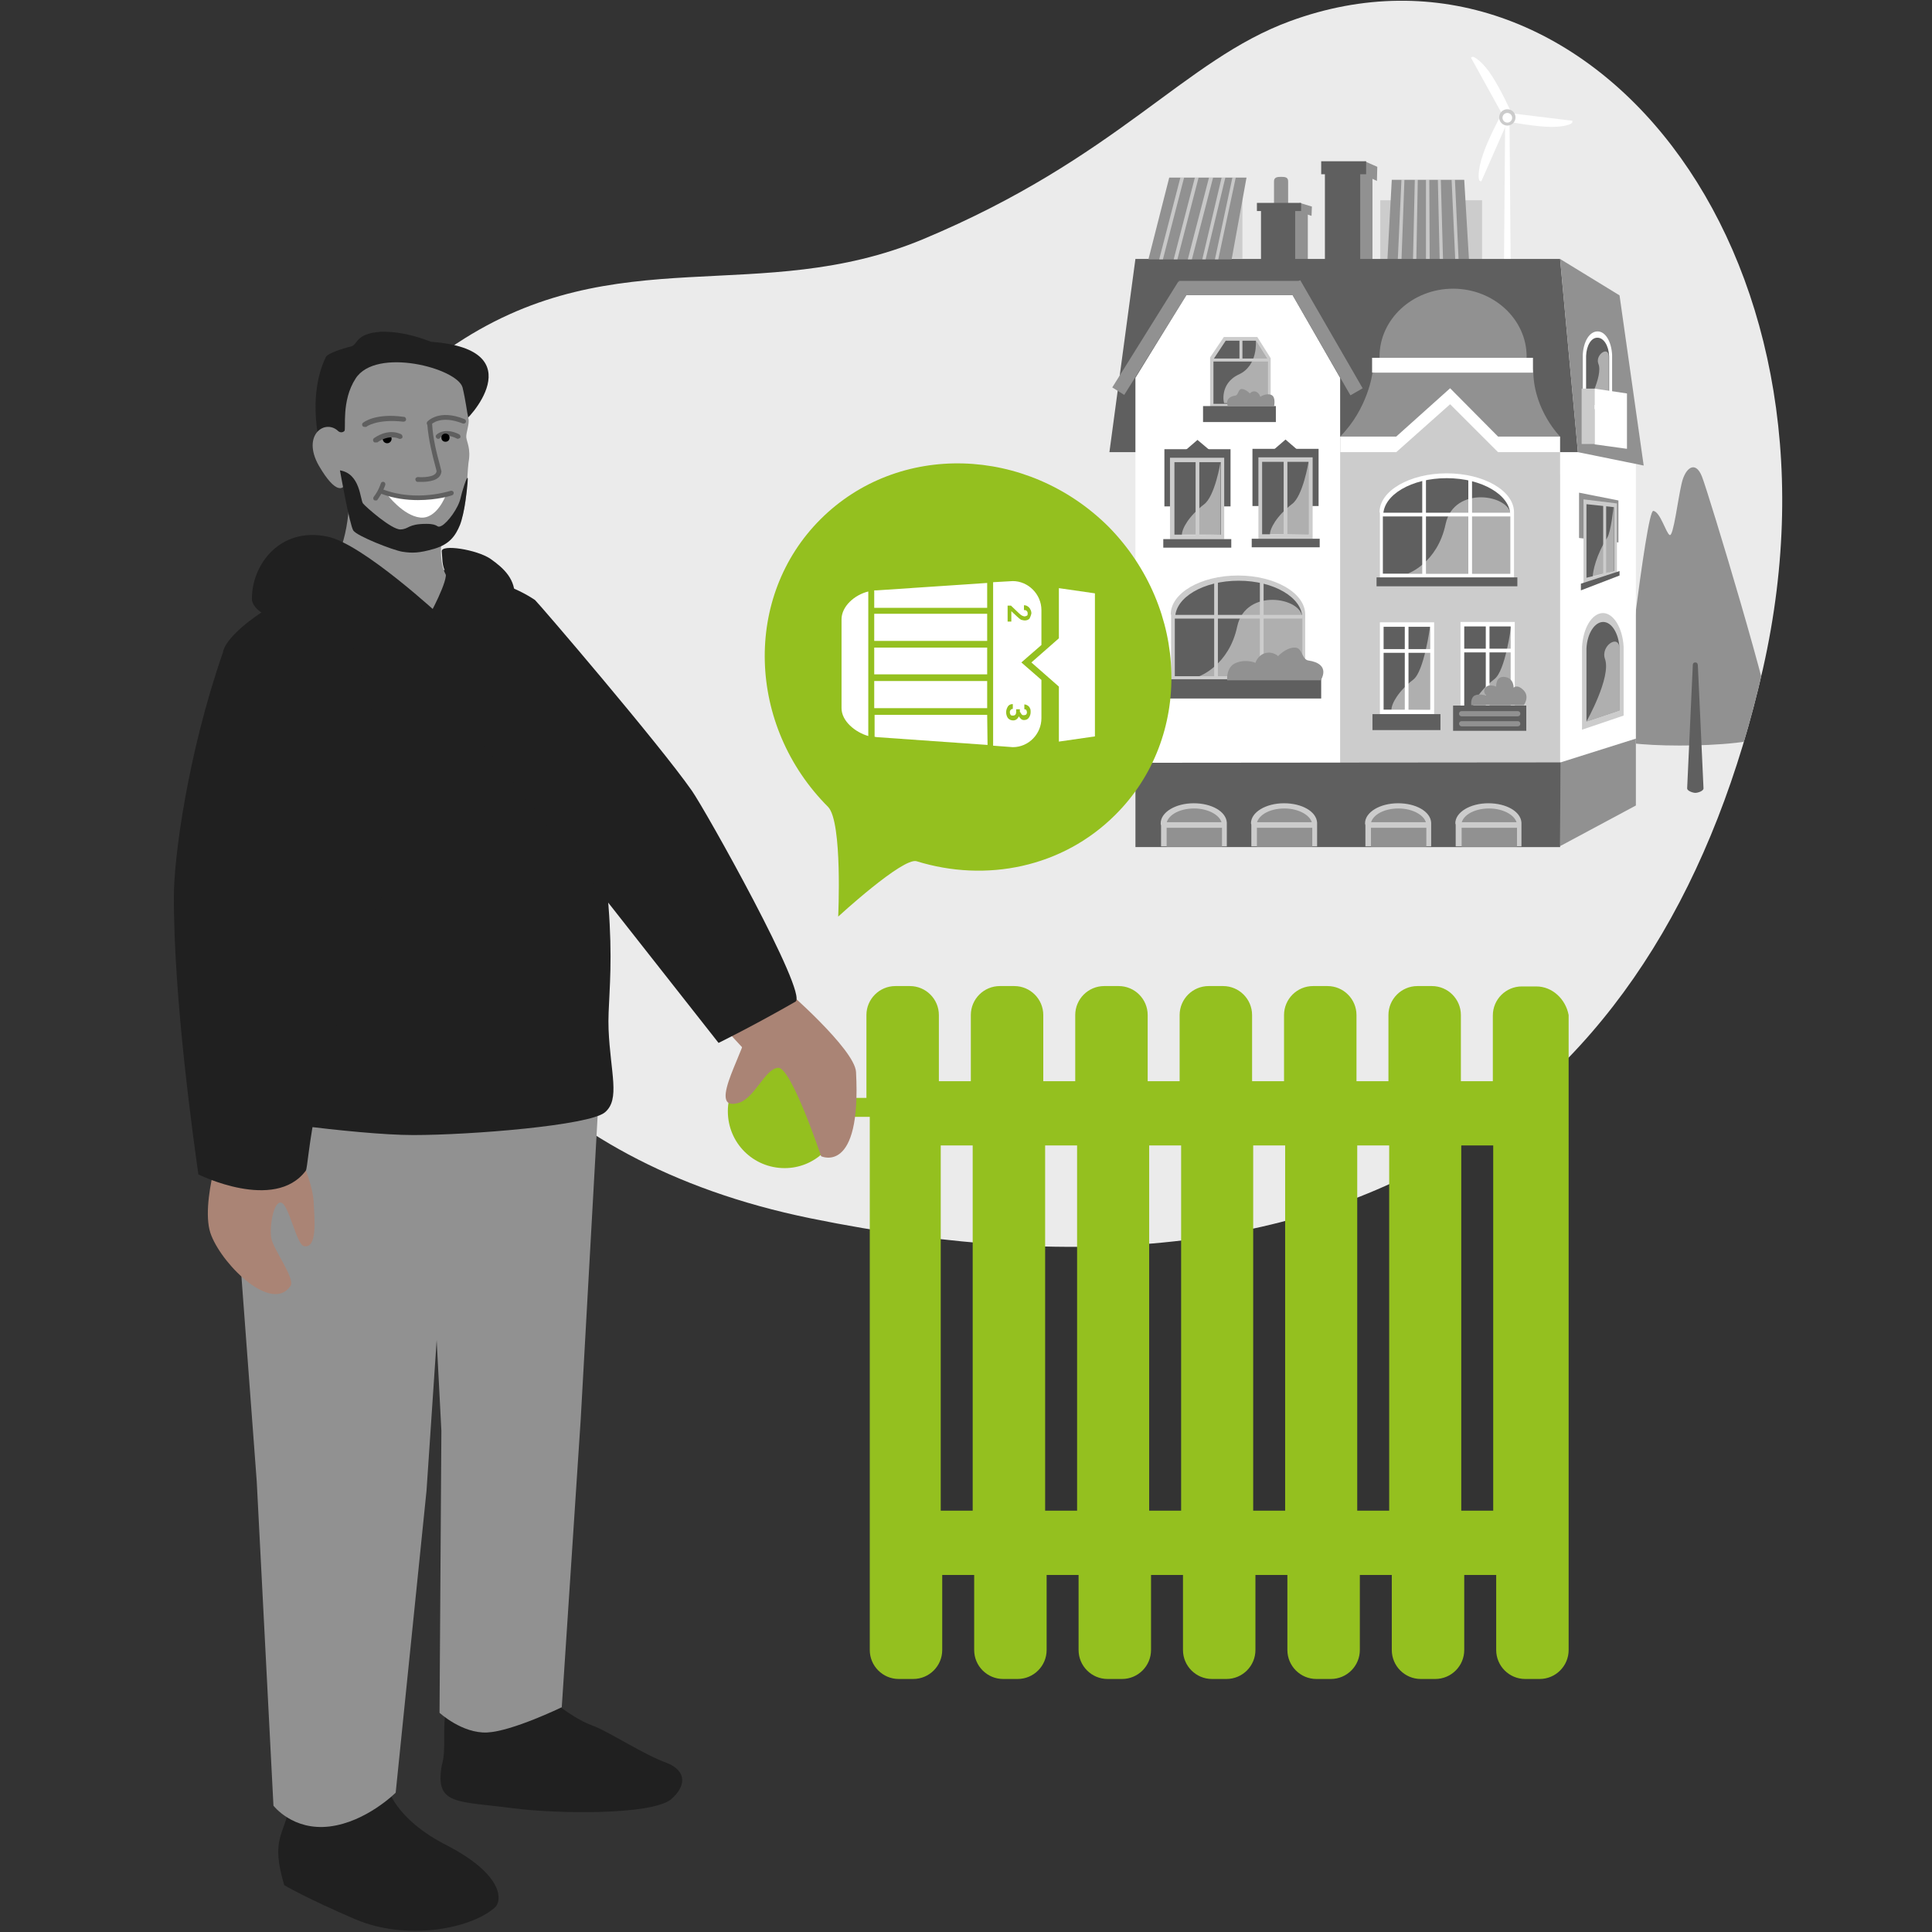 <?xml version="1.0" encoding="utf-8"?>
<!-- Generator: Adobe Illustrator 27.8.0, SVG Export Plug-In . SVG Version: 6.00 Build 0)  -->
<svg version="1.1" id="Ebene_4" xmlns="http://www.w3.org/2000/svg" xmlns:xlink="http://www.w3.org/1999/xlink" x="0px" y="0px"
	 viewBox="0 0 520 520" style="enable-background:new 0 0 520 520;" xml:space="preserve">
<rect x="0" y="0" width="520" height="520" fill="#333333" stroke="none"/>
<style type="text/css">
	.st0{fill:#EBEBEB;}
	.st1{fill:#202020;}
	.st2{fill:#919191;}
	.st3{fill:#94C01F;}
	.st4{fill:#AA8475;}
	.st5{fill:#FFFFFF;}
	.st6{fill:#5F5F5F;}
	.st7{clip-path:url(#SVGID_00000068676018171329307060000004226914876471499412_);}
	.st8{fill:#CCCCCC;}
	.st9{opacity:0.5;fill:#FFFFFF;enable-background:new    ;}
</style>
<path class="st0" d="M100.8,118.4c-10.3,17.4-34.2,178.5,117.3,209.5S448.8,293.5,474.5,180C500.2,66.4,426.1-23.3,347.2,5.7
	c-28.6,10.5-46.2,36.7-98.8,58.7c-44,18.3-82.3-0.4-125.4,28C122.9,92.3,111.1,101,100.8,118.4z"/>
<path class="st1" d="M104.2,480.7c0,0,1.6,8.7,16.3,16.1c15.3,8,14.7,15,12.6,16.7c-6.9,5.9-24,8.8-37.4,3.1
	c-13.3-5.7-19.2-9.2-19.2-9.2c-3.7-12.6-0.1-13.1,1.5-21.6C79.5,473.4,104.2,480.7,104.2,480.7z"/>
<path class="st1" d="M179.5,474.5c-6.2-2.2-16.1-8.7-19.9-10c-6.6-2.4-13.8-9.1-15.9-11l-23.4,5.4c-1.5,6.1,0,11.6-1.4,16.3
	c-1.9,10.8,4.2,9.5,19.3,11.5c11.5,1.5,37,1.9,42.4-2.4C184.6,480.9,185,476.7,179.5,474.5z"/>
<path class="st2" d="M62.1,305l7,93.7l4.5,87.3c0,0,5.2,6.8,15.1,5.6c9.9-1.2,17.8-9.1,17.8-9.1l8.3-81.3l8.4-124.7
	C123.1,276.5,69.7,288.2,62.1,305z"/>
<path class="st2" d="M162.8,265.5l-6.5,116.5l-5.1,77.5c0,0-13.4,6.5-20.1,6.8c-6.7,0.3-12.8-5.3-12.8-5.3l0.5-75.9l-5.6-107.5
	L162.8,265.5z"/>
<path class="st3" d="M413.5,265.5h-3.9c-4.3,0-7.8,3.5-7.8,7.8V291h-8.6v-17.8c0-4.3-3.5-7.8-7.8-7.8h-3.9c-4.3,0-7.8,3.5-7.8,7.8
	V291h-8.6v-17.8c0-4.3-3.5-7.8-7.8-7.8h-3.9c-4.3,0-7.8,3.5-7.8,7.8V291h-8.6v-17.8c0-4.3-3.5-7.8-7.8-7.8h-3.9
	c-4.3,0-7.8,3.5-7.8,7.8V291h-8.6v-17.8c0-4.3-3.5-7.8-7.8-7.8h-3.9c-4.3,0-7.8,3.5-7.8,7.8V291h-8.6v-17.8c0-4.3-3.5-7.8-7.8-7.8
	h-3.9c-4.3,0-7.8,3.5-7.8,7.8V291h-8.6v-17.8c0-4.3-3.5-7.8-7.8-7.8h-3.9c-4.3,0-7.8,3.5-7.8,7.8v22.3H226
	c-1.6-6.7-7.6-11.7-14.8-11.7c-8.5,0-15.3,6.8-15.3,15.3s6.8,15.3,15.3,15.3c7.9,0,14.4-6.1,15.1-13.8h7.8v143.5
	c0,4.3,3.5,7.8,7.8,7.8h3.9c4.3,0,7.8-3.5,7.8-7.8v-20.2h8.6v20.2c0,4.3,3.5,7.8,7.8,7.8h3.9c4.3,0,7.8-3.5,7.8-7.8v-20.2h8.6v20.2
	c0,4.3,3.5,7.8,7.8,7.8h3.9c4.3,0,7.8-3.5,7.8-7.8v-20.2h8.6v20.2c0,4.3,3.5,7.8,7.8,7.8h3.9c4.3,0,7.8-3.5,7.8-7.8v-20.2h8.6v20.2
	c0,4.3,3.5,7.8,7.8,7.8h3.9c4.3,0,7.8-3.5,7.8-7.8v-20.2h8.6v20.2c0,4.3,3.5,7.8,7.8,7.8h3.9c4.3,0,7.8-3.5,7.8-7.8v-20.2h8.6v20.2
	c0,4.3,3.5,7.8,7.8,7.8h3.9c4.3,0,7.8-3.5,7.8-7.8V273.2C421.4,268.9,417.8,265.5,413.5,265.5 M253.2,308.3h8.6v98.3h-8.6V308.3z
	 M281.3,308.3h8.6v98.3h-8.6V308.3z M309.3,308.3h8.6v98.3h-8.6V308.3z M337.3,308.3h8.6v98.3h-8.6V308.3z M365.3,308.3h8.6v98.3
	h-8.6V308.3z M393.3,308.3h8.6v98.3h-8.6V308.3z"/>
<path class="st4" d="M137.1,157.8c0,0,26,33.4,43.8,51.9c19.9,20.6,33,60.2,33,60.2s-8.8,17.8-11.1,15.3
	c-40.9-44.5-51.3-55.5-51.3-55.5S95.3,186.7,137.1,157.8z"/>
<path class="st4" d="M211.1,266c0,0,18.9,16.3,19.3,22.5c1.5,27.9-9.4,22.7-9.4,22.7s-8.1-24.2-11.6-23.8c-3.6,0.3-6.3,8.4-10.8,9.5
	c-9,2.4,3.4-16.4,1.9-19c-1.4-2.6-7.5-14-7.5-14S201.9,255.5,211.1,266z"/>
<path class="st1" d="M61.6,300.4c0,0,33.9,5.1,49.6,5.1s47.4-2.6,51.6-6.1s1.5-10.6,1-22.3s4.1-25.8-7-78
	c-2.3-15.5-16.3-10.4-22.3-33c-3-11-60.7,3.6-60.7,3.6s-9.5-3.6-10.4,5.5c-0.9,9.1,3.9,19.4,3.9,19.4S59.5,224.4,61.6,300.4z"/>
<path class="st1" d="M116.6,153.1c0,0,16.9,1.3,27.4,8.4c1.1,1,33.4,38.7,42.2,51.3c3.6,5.1,31.4,54.7,27.9,56.8
	c-11.5,6.6-20.7,11.1-20.7,11.1l-33.9-43.1l-37-46.6L116.6,153.1z"/>
<path class="st5" d="M122.4,151.5"/>
<g>
	<path class="st1" d="M116.1,92c28,2.1,9.5,21.5,8.5,21.6c-7.9,3.7-15.5-10.9-14.1,5c-2.3-25.2-0.8-3.5-0.3-3.7
		c-7.6,3.4-18.5,29.5-23.9,5.9c-2.8-12-0.8-20.2,1.4-24.7c0.5-1,4.5-2.3,6.6-2.8c2.2-0.4,1-3.5,8.2-4
		C109.3,89.1,115.3,91.8,116.1,92z"/>
	<path class="st2" d="M95.7,101.9c5.5-8.6,27.4-2.8,28.8,2.4c0.9,3.8,1.1,6.2,1.6,8.5c0.3,1.2-0.7,3.7-0.6,4.9
		c0.1,1.2,1.3,3.1,0.6,6.8c-0.9,7.9,0.5,20.3-9.4,21.4c-5.9,0.7-20.2,0.7-24.3-14.9c0,0-1.8,2.6-6.6-5.7c-4.7-8.3,1.8-12.7,5.3-9.2
		c0.4,0.3,1.1,0.4,1.6-0.1C93.2,115.5,91.8,107.9,95.7,101.9z"/>
	<path class="st2" d="M93.9,128.2c1.5,23.8-9.6,34.6-19.8,34.4c-3.8,0,26.2,6.6,41,3.6c8.4-1.7,22-6.3,19.5-7
		c-14.4,1.9-17.3-5.2-15.4-16.3C119.3,137.7,93.6,122.6,93.9,128.2z"/>
	<path class="st6" d="M98.1,114.9c-0.2,0-0.4-0.1-0.5-0.2c-0.2-0.3-0.2-0.7,0.1-0.9c0.1-0.1,3.3-2.7,11-1.6c0.4,0,0.6,0.4,0.6,0.7
		c0,0.4-0.4,0.6-0.7,0.6c-7.1-0.8-10,1.3-10,1.4C98.4,114.9,98.2,114.9,98.1,114.9z"/>
	<ellipse cx="104.2" cy="118.1" rx="1.2" ry="1.2"/>
	<path class="st6" d="M115.5,114.6c-0.1,0-0.3-0.1-0.4-0.2c-0.3-0.2-0.3-0.6-0.1-0.9c0.1-0.1,3.1-3.5,10-0.7
		c0.3,0.1,0.5,0.5,0.4,0.8c-0.1,0.3-0.5,0.5-0.8,0.4c-6-2.4-8.5,0.2-8.6,0.3C115.9,114.6,115.7,114.6,115.5,114.6z"/>
	<path class="st6" d="M101,119.1c-0.2,0-0.4-0.1-0.5-0.3c-0.2-0.3-0.1-0.7,0.2-0.9c4.1-2.8,7.1-1.1,7.3-1c0.3,0.2,0.4,0.6,0.3,0.9
		c-0.2,0.3-0.6,0.4-0.9,0.3c-0.1-0.1-2.6-1.3-5.9,1C101.3,119,101.1,119.1,101,119.1z"/>
	<path class="st6" d="M123.2,118.1c-0.1,0-0.2,0-0.3-0.1c-3.1-1.5-4.5-0.2-4.5-0.1c-0.2,0.3-0.7,0.3-0.9,0c-0.3-0.2-0.3-0.7,0-0.9
		c0.1-0.1,2.1-2.1,6.1-0.1c0.3,0.2,0.4,0.6,0.3,0.9C123.8,117.9,123.4,118.1,123.2,118.1z"/>
	<circle cx="119.9" cy="117.8" r="1.1"/>
	<path class="st5" d="M113.1,139.3c4.5,0.5,6.9-6,6.9-6s-10.7,1.4-15.8-0.2C104.2,133.1,108.5,138.8,113.1,139.3z"/>
	<path class="st6" d="M112.5,134.6c-3,0-6.4-0.4-9.9-1.7c-0.3-0.1-0.5-0.5-0.4-0.8s0.5-0.5,0.8-0.4c9.1,3.5,18.2,0.4,18.3,0.4
		c0.3-0.1,0.7,0.1,0.8,0.4c0.1,0.3-0.1,0.7-0.4,0.8C121.5,133.4,117.7,134.6,112.5,134.6z"/>
	<path class="st6" d="M113.5,129.7c-0.6,0-1,0-1.1,0c-0.4,0-0.6-0.4-0.6-0.7c0-0.4,0.4-0.6,0.7-0.6c1.2,0.1,4.7,0.1,5-1.5
		c0-0.3-0.2-0.9-0.4-1.7c-0.7-2.6-1.8-6.9-2.1-11.1c0-0.4,0.3-0.7,0.6-0.7c0.4,0,0.7,0.3,0.7,0.6c0.2,4,1.3,8.3,2,10.8
		c0.3,1.1,0.4,1.7,0.5,2v0.1v0.1C118.5,129.4,115.3,129.7,113.5,129.7z"/>
	<path class="st6" d="M101.1,134.7c-0.1,0-0.3,0-0.4-0.1c-0.3-0.2-0.3-0.6-0.1-0.9c1.3-1.6,1.9-3.6,1.9-3.6c0.1-0.3,0.4-0.5,0.8-0.4
		c0.3,0.1,0.5,0.5,0.4,0.8c0,0.1-0.7,2.1-2.1,4C101.5,134.7,101.3,134.7,101.1,134.7z"/>
</g>
<path class="st4" d="M61.1,193c0,0,0.1-12.7,6.8-14.1c6.7-1.4,20.6,3.4,22.3,13.3c4.5,27.5-3.8,47.1-3.8,47.1s2.1,29.2-2.9,41
	s-6.6,22-6.6,22s7.1,14.2,7.5,20.9c0.2,4.3,1.2,13-2.6,12.2c-2-0.4-4-11.1-6.1-11.7c-2.1-0.5-3.2,6.5-2.7,9.5
	c0.5,3,6.5,10.9,5.2,12.9c-4.9,7.3-17.9-5.1-21.3-13.5c-3.5-8.4,3.7-28.3,3.7-28.3c-3.7-9.6-10.4-45.3-4-60.7
	C58.5,239.3,48.7,212.8,61.1,193z"/>
<path class="st1" d="M53.4,316.1c0,0,20.5,10.2,28.9-1c0.9-1.2,1-25.3,19.3-70.9c11.7-29.4-10.4-79-12.7-86.6
	c-9.7-0.2-28.1,12.2-28.9,18c-9.6,27.6-13.2,55.6-13.2,65.5C46.7,268.9,52.2,307.6,53.4,316.1z"/>
<path class="st1" d="M118.9,166.1c0,0-21.4-19.9-30.9-21.7c-12.7-2.6-20.2,7.6-20.2,16.7C67.6,167.3,89.7,174.2,118.9,166.1z"/>
<path class="st1" d="M115.3,166.1c0,0,5.6-10.1,4.6-12.1c-1-2-0.8-3.6-1-5.6c-0.2-2,9.4-0.5,13.1,2c3.7,2.6,6.9,5.6,6.5,10.7
	C138,166.1,115.3,166.1,115.3,166.1z"/>
<path class="st1" d="M91.5,126.6c0,0,2.6,14.7,3.6,16.2c1,1.5,10.7,5.3,13.2,5.7c2.6,0.4,4.5,0.4,8.6-0.8s5.7-3.5,6.9-6.4
	c1.2-3,2-10,2.1-12.2c0.1-2.3-1.8,4.1-1.9,4.8c-0.6,2.9-3.5,6.7-5.1,7.6c-1.6,0.8-0.5-0.5-4.1-0.5c-5.1,0-4.6,1.4-7,1.5
	c-2.4,0.1-9.5-6.2-10.1-7C96.9,134.4,97,127.5,91.5,126.6z"/>
<g>
	<g>
		<g>
			<defs>
				<path id="SVGID_1_" d="M100.8,118.4c-10.3,17.4-34.2,178.5,117.3,209.5S448.8,293.5,474.5,180C500.2,66.4,426.1-23.3,347.2,5.7
					c-28.6,10.5-46.2,36.7-98.8,58.7c-44,18.3-82.3-0.4-125.4,28C122.9,92.3,111.1,101,100.8,118.4z"/>
			</defs>
			<clipPath id="SVGID_00000162313949186984196620000010957400377590975142_">
				<use xlink:href="#SVGID_1_"  style="overflow:visible;"/>
			</clipPath>
			<g style="clip-path:url(#SVGID_00000162313949186984196620000010957400377590975142_);">
				<g>
					<path class="st2" d="M435.7,198.8c0.9-2.6,7.3-61.7,9.3-61.3c1.9,0.3,3.4,6,4.4,6.5c1,0.5,2.2-9.6,3.2-13.8
						c0.9-4.2,3.7-6.5,5.5-1.9c1.8,4.6,19.5,63,19.1,68.3C476.7,201.8,434.8,201.4,435.7,198.8z"/>
					<path class="st6" d="M454.1,212.2l1.5-32.7c0-0.7,0-1.2,0.7-1.2l0,0c0.6,0,0.7,0.5,0.7,1.2l1.5,32.7c0,0.7-1.5,1.2-2.2,1.2l0,0
						C455.7,213.4,454.1,212.9,454.1,212.2z"/>
				</g>
				<g>
					<path class="st5" d="M405.7,32.9c0.2-0.5-0.1-1-0.6-1.2l-0.4-0.1c-0.5-0.2-1.1,0-1.3,0.5c0,0-2.7,5-4.2,9.3
						c-1.5,4.3-1.4,7.1-0.9,7.3l0.4,0.1"/>
					<path class="st5" d="M406,30.4c-0.5,0-0.9,0.4-1,0.9v0.4c0,0.5,0.3,1,0.8,1c0,0,5.5,1.1,10.1,1.4c4.5,0.3,7.2-0.6,7.3-1.2v-0.4
						"/>
					<path class="st5" d="M404.3,30.7c0.3,0.4,0.9,0.5,1.3,0.3l0.4-0.2c0.5-0.3,0.6-0.9,0.4-1.3c0,0-2.3-5.1-4.8-9
						c-2.4-3.8-4.9-5.4-5.3-5.2l-0.4,0.2"/>
					<path class="st5" d="M404.7,83.8l0.4-49.9c0-0.4,0.2-0.7,0.6-0.7l0,0c0.4,0,0.6,0.3,0.6,0.7l0.4,49.9c0,0.4-0.6,0.7-1,0.7l0,0
						C405.3,84.5,404.7,84.2,404.7,83.8z"/>
					<circle class="st8" cx="405.7" cy="31.6" r="2.2"/>
					<circle class="st5" cx="405.7" cy="31.7" r="1.3"/>
				</g>
				<g>
					<rect x="371.5" y="53.9" class="st8" width="27.4" height="16.4"/>
					<polygon class="st2" points="374.6,48.4 394.1,48.4 395.4,70.3 373.4,70.3 					"/>
					<polygon class="st9" points="383.8,48.4 384.7,48.4 384.8,70.3 383.8,70.3 					"/>
					<polygon class="st9" points="387,48.4 387.8,48.4 388.4,70.3 387.5,70.3 					"/>
					<polygon class="st9" points="380.8,48.4 381.6,48.4 381.2,70.3 380.3,70.3 					"/>
					<polygon class="st9" points="390.7,48.4 391.6,48.4 392.6,70.3 391.7,70.3 					"/>
					<polygon class="st9" points="377.2,48.4 378,48.4 377.2,70.3 376.2,70.3 					"/>
				</g>
				<path class="st2" d="M342.9,57.3v-8.5c0-1.1,0.9-1.2,1.9-1.2l0,0c1.1,0,1.9,0.1,1.9,1.2v8.5c0,1.1-0.9,1.9-1.9,1.9l0,0
					C343.7,59.3,342.9,58.5,342.9,57.3z"/>
				<rect x="356.6" y="45.3" class="st6" width="10" height="26.4"/>
				<polygon class="st2" points="366.1,45.3 369.4,47.3 369.4,71.7 366.1,71.7 				"/>
				<polygon class="st2" points="367.3,43.4 370.7,44.9 370.6,48.7 365.9,46.5 				"/>
				<rect x="339.4" y="55.8" class="st6" width="9.7" height="17.1"/>
				<polygon class="st2" points="348.6,55.9 352,57.2 352,73 348.6,73 				"/>
				<polygon class="st2" points="349.8,54.6 353.1,55.6 353,58.1 348.4,56.6 				"/>
				<polygon class="st5" points="419.9,117.5 440.3,119.9 440.3,202.1 419.9,228 				"/>
				<polygon class="st2" points="419.7,205.3 440.3,198.8 440.3,216.8 419.6,227.9 				"/>
				<g>
					<path class="st8" d="M425.8,174.1v22.3l11.2-3.8V174l0,0c-0.3-5-2.7-9-5.6-9C428.4,165.1,426.1,169.1,425.8,174.1L425.8,174.1z
						"/>
					<path class="st6" d="M427,174.5v19.7l8.9-3v-16.7l0,0c-0.2-4-2.1-7.1-4.4-7.1S427.2,170.5,427,174.5L427,174.5z"/>
					<path class="st9" d="M427,194.2l8.9-3v-16.7l0,0c-0.2-4-5.2-0.6-3.9,2.9C433.7,182.3,427,194.2,427,194.2z"/>
				</g>
				<g>
					<g>
						<polygon class="st2" points="425,132.6 435.6,134.7 435.6,146 425,144.8 						"/>
						<polygon class="st8" points="426.2,134.4 435.2,135.5 435.2,154.5 426.2,157.3 						"/>
						<polygon class="st6" points="427,135.7 434.4,136.5 434.4,153.7 427,155.5 						"/>
						<polygon class="st6" points="425.5,157.1 435.9,153.7 435.9,154.9 425.5,158.9 						"/>
						<path class="st9" d="M434.4,153.7c0,0-5.7,1.6-5.7,1.5c0-1.4,0.9-5.8,3.9-10.5c1-1.6,1.7-8.3,1.7-8.3v17.3L434.4,153.7
							L434.4,153.7z"/>
						<rect x="431.5" y="135.4" class="st8" width="0.8" height="19.4"/>
					</g>
				</g>
				<polygon class="st6" points="419.9,69.7 305.6,69.7 298.6,121.7 424.7,121.7 				"/>
				<polygon class="st5" points="305.6,101.7 319.3,79.4 347.9,79.4 360.7,101.7 360.7,228 305.6,228 				"/>
				<rect x="317.3" y="75.6" class="st2" width="32.7" height="3.8"/>
				
					<rect x="293.2" y="89.1" transform="matrix(0.529 -0.848 0.848 0.529 68.71 305.779)" class="st2" width="33.6" height="3.8"/>
				<rect x="354.8" y="74.1" transform="matrix(0.866 -0.5 0.5 0.866 2.363 190.537)" class="st2" width="3.8" height="33.6"/>
				<path class="st2" d="M391.1,77.7c10.9,0,19.8,8.2,19.8,18.3s-39.6,10.1-39.6,0S380.2,77.7,391.1,77.7z"/>
				<path class="st2" d="M360.7,117.5c7.5-7.5,8.7-17.1,8.7-17.1s43.1-10.2,43.3,0c0.3,10.2,7.2,17.1,7.2,17.1
					S360.5,117.6,360.7,117.5z"/>
				<g>
					<g>
						<rect x="337.1" y="120.8" class="st6" width="17.8" height="15.4"/>
						<rect x="338.7" y="123.1" class="st8" width="14.6" height="21.9"/>
						<rect x="339.7" y="124.3" class="st6" width="12.5" height="19.5"/>
						<rect x="336.9" y="145" class="st6" width="18.3" height="2.3"/>
						<path class="st9" d="M352.2,124.3v19.5c0,0-10.4,0.2-10.4,0.1c0-1.7,1.8-5,5.9-8.2C350.7,133.6,352.2,124.3,352.2,124.3
							L352.2,124.3z"/>
						<rect x="345.5" y="124" class="st8" width="1" height="20.3"/>
					</g>
					<polygon class="st6" points="346,118.3 342.3,121.5 349.7,121.5 					"/>
				</g>
				<g>
					<g>
						<rect x="313.4" y="120.9" class="st6" width="17.8" height="15.4"/>
						<rect x="314.9" y="123.2" class="st8" width="14.6" height="21.9"/>
						<rect x="316.1" y="124.4" class="st6" width="12.5" height="19.5"/>
						<rect x="313.1" y="145.1" class="st6" width="18.3" height="2.3"/>
						<path class="st9" d="M328.5,124.4v19.5c0,0-10.4,0.2-10.4,0.1c0-1.7,1.8-5,5.9-8.2C327,133.7,328.5,124.4,328.5,124.4
							L328.5,124.4z"/>
						<rect x="321.8" y="124" class="st8" width="1" height="20.3"/>
					</g>
					<polygon class="st6" points="322.3,118.4 318.6,121.6 326.1,121.6 					"/>
				</g>
				<g>
					<g>
						<path class="st8" d="M315.2,165.5L315.2,165.5V183h36.1v-17.5l0,0v-0.1c0-5.8-8.1-10.5-18.1-10.5c-10,0-18.1,4.7-18.1,10.5
							C315.2,165.4,315.2,165.5,315.2,165.5z"/>
						<path class="st6" d="M316.2,166.4L316.2,166.4V182h34.3v-15.6l0,0v-0.1c0-5.5-7.7-10-17.1-10c-9.5,0-17.1,4.5-17.1,10
							C316.2,166.3,316.2,166.3,316.2,166.4z"/>
						<rect x="314.4" y="183" class="st2" width="37.9" height="2.4"/>
						<path class="st9" d="M322.8,182h27.7v-15.6l0,0v-0.1c0-5.5-15.2-8.2-17.5,2.3C330.8,179.1,322.8,182,322.8,182z"/>
						<rect x="339.1" y="156.2" class="st8" width="1" height="26"/>
						<rect x="326.8" y="156.6" class="st8" width="1" height="26"/>
						<rect x="315.7" y="165.5" class="st8" width="34.9" height="1"/>
					</g>
					<rect x="310.8" y="182.8" class="st5" width="44.8" height="16.9"/>
					<rect x="310.8" y="182.8" class="st6" width="44.8" height="5.2"/>
				</g>
				<g>
					<polygon class="st8" points="325.7,96.2 329.4,90.7 338.4,90.7 342,96.4 342,109.7 325.7,109.7 					"/>
					<polygon class="st6" points="326.6,96.7 329.9,91.7 338,91.7 341.2,96.8 341.2,108.7 326.6,108.7 					"/>
					<rect x="323.8" y="109.3" class="st6" width="19.6" height="4.3"/>
					<path class="st9" d="M333.4,100.8c5.3-2.4,4.6-9.1,4.6-9.1l3.2,5.1v11.7h-11.7C329.4,108.7,328.1,103.3,333.4,100.8z"/>
					<rect x="326.5" y="96.5" class="st8" width="15" height="0.8"/>
					<rect x="333.6" y="91.5" class="st8" width="0.8" height="5.5"/>
				</g>
				<polygon class="st2" points="435.9,79.5 419.9,69.7 424.7,121.7 442.4,125.3 				"/>
				<polygon class="st5" points="360.7,117.5 375.8,117.5 390.3,104.5 403.2,117.5 419.9,117.5 419.9,127.7 360.7,127.7 				"/>
				<rect x="369.3" y="96.3" class="st5" width="43.3" height="4"/>
				<polygon class="st8" points="360.7,121.7 375.8,121.7 390.3,108.8 403.2,121.7 419.9,121.7 419.9,228 360.7,228 				"/>
				<polygon class="st6" points="305.6,205.3 420,205.2 419.9,228 305.6,228 				"/>
				<g>
					<path class="st8" d="M391.8,222.1v5.7h17.7v-6.4l0,0c-0.2-3-4.1-5.2-8.9-5.2c-4.9,0-8.9,2.4-8.9,5.4
						C391.8,221.8,391.8,222,391.8,222.1z"/>
					<path class="st2" d="M393.4,222.6v5.3h14.9V222l0,0c-0.1-2.4-3.5-4.4-7.5-4.4c-4.2,0-7.5,2-7.5,4.6
						C393.4,222.4,393.4,222.5,393.4,222.6z"/>
					<rect x="392.5" y="221.3" class="st8" width="16.4" height="1.5"/>
				</g>
				<g>
					<path class="st8" d="M367.5,222.1v5.7h17.7v-6.4l0,0c-0.2-3-4.1-5.2-8.9-5.2c-4.9,0-8.9,2.4-8.9,5.4
						C367.4,221.8,367.5,222,367.5,222.1z"/>
					<path class="st2" d="M369,222.6v5.3h14.9V222l0,0c-0.1-2.4-3.5-4.4-7.5-4.4c-4.2,0-7.5,2-7.5,4.6
						C369,222.4,369,222.5,369,222.6z"/>
					<rect x="368.1" y="221.3" class="st8" width="16.4" height="1.5"/>
				</g>
				<g>
					<path class="st8" d="M336.8,222.1v5.7h17.7v-6.4l0,0c-0.2-3-4.1-5.2-8.9-5.2c-4.9,0-8.9,2.4-8.9,5.4
						C336.8,221.8,336.8,222,336.8,222.1z"/>
					<path class="st2" d="M338.3,222.6v5.3h14.9V222l0,0c-0.1-2.4-3.5-4.4-7.5-4.4c-4.2,0-7.5,2-7.5,4.6
						C338.3,222.4,338.3,222.5,338.3,222.6z"/>
					<rect x="337.4" y="221.3" class="st8" width="16.4" height="1.5"/>
				</g>
				<g>
					<path class="st8" d="M312.5,222.1v5.7h17.7v-6.4l0,0c-0.2-3-4.1-5.2-8.9-5.2c-4.9,0-8.9,2.4-8.9,5.4
						C312.4,221.8,312.4,222,312.5,222.1z"/>
					<path class="st2" d="M314,222.6v5.3h14.9V222l0,0c-0.1-2.4-3.5-4.4-7.5-4.4c-4.2,0-7.5,2-7.5,4.6
						C313.9,222.4,314,222.5,314,222.6z"/>
					<rect x="313.1" y="221.3" class="st8" width="16.4" height="1.5"/>
				</g>
				<g>
					<g>
						<g>
							<rect x="393.1" y="167.4" class="st5" width="14.6" height="24.7"/>
							<rect x="394.1" y="168.6" class="st6" width="12.5" height="22.3"/>
							<rect x="391.3" y="192.1" class="st2" width="18.3" height="4.3"/>
							<path class="st9" d="M406.7,168.6v22.3c0,0-10.4,0.2-10.4,0.1c0-1.7,1.8-5,5.9-8.2C405.2,180.6,406.7,168.6,406.7,168.6
								L406.7,168.6z"/>
							<rect x="399.9" y="168.3" class="st5" width="1" height="23.1"/>
						</g>
					</g>
					<rect x="393.8" y="174.6" class="st5" width="13.5" height="1"/>
				</g>
				<g>
					<g>
						<g>
							<rect x="371.4" y="167.5" class="st5" width="14.6" height="24.7"/>
							<rect x="372.4" y="168.7" class="st6" width="12.5" height="22.3"/>
							<rect x="369.4" y="192.2" class="st6" width="18.3" height="4.3"/>
							<path class="st9" d="M384.9,168.7V191c0,0-10.4,0.2-10.4,0.1c0-1.7,1.8-5,5.9-8.2C383.3,180.7,384.9,168.7,384.9,168.7
								L384.9,168.7z"/>
							<rect x="378.1" y="168.4" class="st5" width="1" height="23.1"/>
						</g>
					</g>
					<rect x="372.1" y="174.7" class="st5" width="13.5" height="1"/>
				</g>
				<g>
					<path class="st5" d="M371.4,138L371.4,138v17.5h36.1V138l0,0v-0.1c0-5.8-8.1-10.5-18.1-10.5c-10,0-18.1,4.7-18.1,10.5
						C371.4,137.9,371.4,138,371.4,138z"/>
					<path class="st6" d="M372.2,138.8L372.2,138.8v15.6h34.3v-15.6l0,0v-0.1c0-5.5-7.7-10-17.1-10c-9.5,0-17.1,4.5-17.1,10
						C372.2,138.7,372.2,138.7,372.2,138.8z"/>
					<rect x="370.5" y="155.4" class="st6" width="37.9" height="2.4"/>
					<path class="st9" d="M378.9,154.4h27.7v-15.6l0,0v-0.1c0-5.5-15.2-8.2-17.5,2.3C386.9,151.6,378.9,154.4,378.9,154.4z"/>
					<rect x="395.2" y="128.7" class="st5" width="1" height="26"/>
					<rect x="382.8" y="129" class="st5" width="1" height="26"/>
					<rect x="371.7" y="138" class="st5" width="34.9" height="1"/>
				</g>
				<rect x="355.6" y="43.4" class="st6" width="12.1" height="3.5"/>
				<rect x="338.3" y="54.6" class="st6" width="11.9" height="2.2"/>
				<g>
					<path class="st5" d="M426,95.5v15.7l7.9-2.7V95.5l0,0c-0.2-3.6-1.8-6.3-3.9-6.3C427.8,89.2,426.2,91.9,426,95.5L426,95.5z"/>
					<path class="st6" d="M426.9,95.8v13.9l6.2-2V95.9l0,0c-0.1-2.9-1.5-5-3.1-5C428.3,90.8,427,93,426.9,95.8L426.9,95.8z"/>
					<path class="st9" d="M426.8,109.7l6.2-2V95.9l0,0c-0.1-2.9-3.7-0.4-2.8,2C431.6,101.2,426.8,109.7,426.8,109.7z"/>
				</g>
				<rect x="425.7" y="104.6" class="st8" width="3.5" height="14.9"/>
				<polygon class="st5" points="437.9,105.9 429.2,104.6 429.2,119.6 437.9,120.8 				"/>
				<g>
					<rect x="326.4" y="51.4" class="st8" width="8" height="18.2"/>
					<polygon class="st2" points="314.7,47.8 335.5,47.8 331.5,69.8 309.1,69.8 					"/>
					<polygon class="st9" points="317.7,47.8 318.7,47.8 313,69.8 312,69.8 					"/>
					<polygon class="st9" points="321.6,47.8 322.6,47.8 316.9,69.8 315.9,69.8 					"/>
					<polygon class="st9" points="325.4,47.8 326.5,47.8 320.8,69.8 319.7,69.8 					"/>
					<polygon class="st9" points="328.8,47.8 329.8,47.8 324.5,69.8 323.6,69.8 					"/>
					<polygon class="st9" points="331.7,47.8 332.6,47.8 327.9,69.8 327,69.8 					"/>
				</g>
				<g>
					<path class="st2" d="M410.1,189.8H396c0,0-0.3-1.9,0.9-2.6c1.2-0.6,3.1,0,3.1,0s-1.2-1.2,0-2.3c0.9-0.9,2.7-0.1,2.7-0.1
						s-0.2-2.9,2.3-2.6s2.4,2.9,2.4,2.9s0.9-1.1,2.7,0.7C411.8,187.6,410.1,189.9,410.1,189.8L410.1,189.8z"/>
					<rect x="391.1" y="189.9" class="st6" width="19.7" height="6.8"/>
					<path class="st2" d="M392.7,194.8L392.7,194.8c0-0.4,0.3-0.7,0.7-0.7h15.1c0.4,0,0.7,0.3,0.7,0.7l0,0c0,0.4-0.3,0.7-0.7,0.7
						h-15.1C393,195.5,392.7,195.1,392.7,194.8z"/>
					<path class="st2" d="M392.7,192.1L392.7,192.1c0-0.4,0.3-0.7,0.7-0.7h15.1c0.4,0,0.7,0.3,0.7,0.7l0,0c0,0.4-0.3,0.7-0.7,0.7
						h-15.1C393,192.8,392.7,192.5,392.7,192.1z"/>
				</g>
				<path class="st2" d="M352.3,177.8c-2.1-0.2-1.6-3.7-4-3.5c-2.3,0.1-4.3,2.3-4.3,2.3s-1.4-1.4-3.5-0.8c-2,0.6-2.6,2.6-2.6,2.6
					s-2.4-1.1-5.2,0s-2.4,4.7-2.4,4.7h25.2C357.6,179.3,354.4,178.1,352.3,177.8z"/>
				<path class="st2" d="M332.4,106.5c1-0.1,0.8-1.9,1.9-1.8c1.1,0.1,2.1,1.2,2.1,1.2s0.6-0.8,1.6-0.5c1,0.4,1.2,1.4,1.2,1.4
					s1.6-1.1,3-0.5c1.3,0.6,0.7,3.1,0.7,3.1h-12.4C329.7,107.4,331.3,106.6,332.4,106.5z"/>
			</g>
		</g>
	</g>
</g>
<path class="st3" d="M300.2,219.3c-14.2,14.2-34.8,18.3-53.5,12.5c-3.7-1.1-21.1,14.9-21.1,14.9s1.2-25.4-2.7-29.5
	c-21.9-21.9-22.9-56.7-2-77.5s55.5-19.8,77.5,2.1C320.1,163.9,321.1,198.5,300.2,219.3z"/>
<g id="Ebene_6">
	<polygon class="st5" points="285,158.3 294.7,159.7 294.7,198.2 285,199.6 285,184.8 277.6,178.3 285,171.8 285,170.9 	"/>
	<g>
		<rect x="235.3" y="183.3" class="st5" width="30.4" height="7.3"/>
		<path class="st5" d="M235.3,163.6h30.4v-6.7l-29.8,2c-0.2,0-0.3,0-0.6,0L235.3,163.6L235.3,163.6z"/>
		<rect x="235.3" y="165.2" class="st5" width="30.4" height="7.3"/>
		<path class="st5" d="M233.7,159.2c-3.7,0.9-7.2,4-7.2,7.5v23.9c0,3.5,3.7,6.5,7.2,7.5V159.2z"/>
		<rect x="235.3" y="174.3" class="st5" width="30.4" height="7.2"/>
		<path class="st5" d="M280.3,164.2c0-4.3-3.6-7.8-7.7-7.8l-5.3,0.3v44l5.3,0.4c4.3,0,7.7-3.6,7.7-7.8v-10.3l-5.4-4.7l5.4-4.7V164.2
			z M275,192.3c0.2,0.2,0.3,0.2,0.6,0.2c0.2,0,0.5-0.1,0.6-0.2c0.1-0.1,0.2-0.3,0.2-0.6c0-0.2-0.1-0.5-0.2-0.6
			c-0.1-0.2-0.3-0.2-0.5-0.2v-1.3c0.3,0,0.6,0.1,0.9,0.3s0.5,0.4,0.6,0.7c0.2,0.3,0.2,0.7,0.2,1c0,0.7-0.2,1.2-0.5,1.6
			s-0.7,0.6-1.3,0.6c-0.3,0-0.6-0.1-0.8-0.3c-0.2-0.2-0.4-0.4-0.6-0.7c-0.1,0.3-0.3,0.6-0.6,0.8c-0.2,0.2-0.6,0.3-0.9,0.3
			c-0.6,0-1-0.2-1.4-0.6c-0.3-0.4-0.5-1-0.5-1.6c0-0.6,0.2-1.1,0.5-1.6c0.3-0.4,0.7-0.6,1.3-0.6v1.3c-0.2,0-0.5,0.1-0.6,0.3
			c-0.2,0.2-0.2,0.4-0.2,0.6c0,0.3,0.1,0.5,0.2,0.7c0.2,0.2,0.3,0.2,0.6,0.2c0.6,0,0.9-0.3,0.9-1v-0.7h1v0.7
			C274.8,191.9,274.8,192.1,275,192.3z M277.1,166.5c-0.3,0.3-0.7,0.5-1.3,0.5c-0.3,0-0.6-0.1-1-0.2c-0.3-0.2-0.7-0.5-1.1-0.9
			l-1.5-1.4v2.8h-1v-4.3h0.9l2.2,2.1c0.3,0.3,0.6,0.5,0.8,0.6s0.5,0.2,0.6,0.2c0.3,0,0.5-0.1,0.7-0.2c0.2-0.1,0.2-0.3,0.2-0.6
			c0-0.3-0.1-0.5-0.3-0.7s-0.5-0.2-0.7-0.2v-1.3c0.4,0,0.7,0.1,1,0.3s0.6,0.5,0.7,0.8c0.2,0.3,0.3,0.7,0.3,1.1
			C277.5,165.6,277.3,166.1,277.1,166.5z"/>
		<path class="st5" d="M265.7,192.4h-30.3v5.9c0.2,0,0.4,0.1,0.6,0.1l29.8,2.1L265.7,192.4L265.7,192.4z"/>
	</g>
</g>
</svg>
